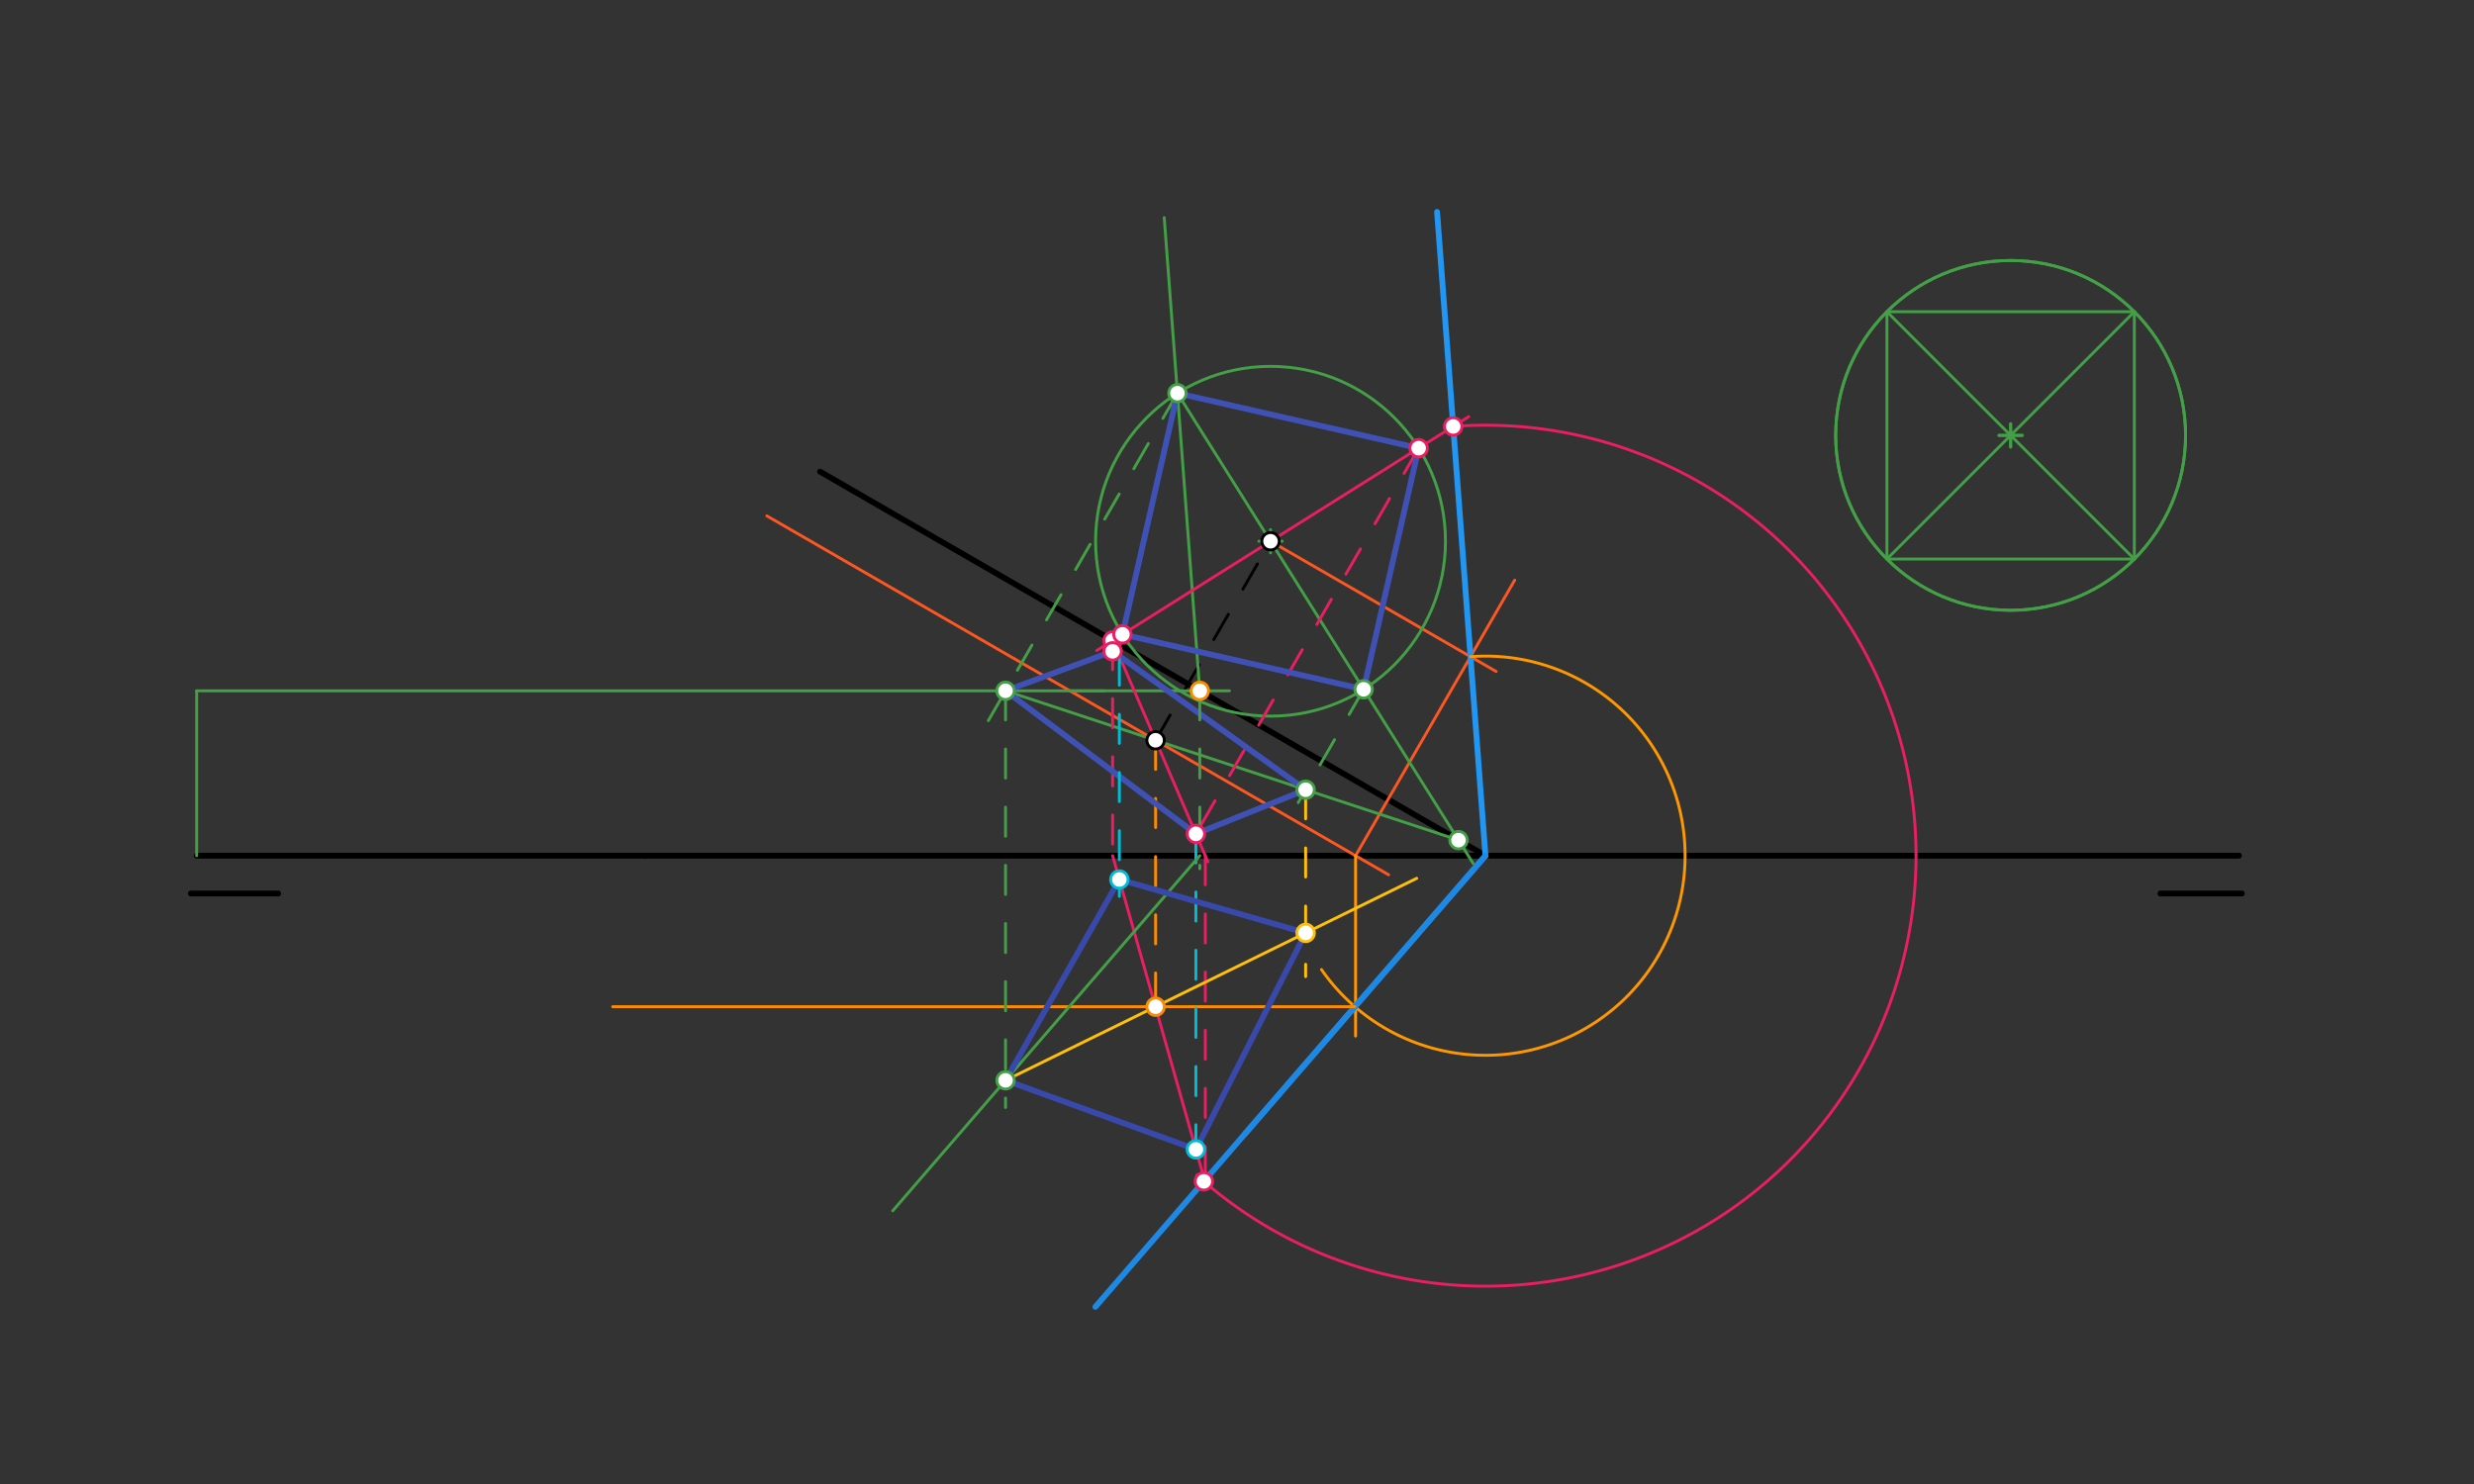 <svg xmlns="http://www.w3.org/2000/svg" class="svg--1it" height="100%" preserveAspectRatio="xMidYMid meet" viewBox="0 0 850.394 510.236" width="100%"><rect x="0" y="0" width="850.394" height="510.236" fill="#333333" stroke="none"/><defs><marker id="marker-arrow" markerHeight="16" markerUnits="userSpaceOnUse" markerWidth="24" orient="auto-start-reverse" refX="24" refY="4" viewBox="0 0 24 8"><path d="M 0 0 L 24 4 L 0 8 z" stroke="inherit"></path></marker></defs><g class="aux-layer--1FB"></g><g class="main-layer--3Vd"><g class="element--2qn"><line stroke="#000000" stroke-dasharray="none" stroke-linecap="round" stroke-width="2" x1="221.6" x2="420.025" y1="294.212" y2="294.212"></line></g><g class="element--2qn"><line stroke="#000000" stroke-dasharray="none" stroke-linecap="round" stroke-width="2" x1="510.6" x2="281.871" y1="294.212" y2="162.155"></line></g><g class="element--2qn"><line stroke="#000000" stroke-dasharray="none" stroke-linecap="round" stroke-width="2" x1="221.6" x2="67.6" y1="294.212" y2="294.212"></line></g><g class="element--2qn"><line stroke="#000000" stroke-dasharray="none" stroke-linecap="round" stroke-width="2" x1="420.025" x2="769.6" y1="294.212" y2="294.212"></line></g><g class="element--2qn"><line stroke="#000000" stroke-dasharray="none" stroke-linecap="round" stroke-width="2" x1="65.6" x2="95.6" y1="307.212" y2="307.212"></line></g><g class="element--2qn"><line stroke="#000000" stroke-dasharray="none" stroke-linecap="round" stroke-width="2" x1="742.6" x2="770.6" y1="307.212" y2="307.212"></line></g><g class="element--2qn"><line stroke="#000000" stroke-dasharray="10" stroke-linecap="round" stroke-width="1" x1="397.214" x2="436.723" y1="254.527" y2="186.096"></line></g><g class="element--2qn"><line stroke="#FF5722" stroke-dasharray="none" stroke-linecap="round" stroke-width="1" x1="397.214" x2="263.587" y1="254.527" y2="177.378"></line></g><g class="element--2qn"><line stroke="#FF5722" stroke-dasharray="none" stroke-linecap="round" stroke-width="1" x1="397.214" x2="477.317" y1="254.527" y2="300.775"></line></g><g class="element--2qn"><line stroke="#FF5722" stroke-dasharray="none" stroke-linecap="round" stroke-width="1" x1="465.951" x2="520.651" y1="294.212" y2="199.469"></line></g><g class="element--2qn"><line stroke="#FF5722" stroke-dasharray="none" stroke-linecap="round" stroke-width="1" x1="436.723" x2="514.265" y1="186.096" y2="230.865"></line></g><g class="element--2qn"><line stroke="#2196F3" stroke-dasharray="none" stroke-linecap="round" stroke-width="2" x1="510.6" x2="493.974" y1="294.212" y2="72.884"></line></g><g class="element--2qn"><line stroke="#FF9800" stroke-dasharray="none" stroke-linecap="round" stroke-width="1" x1="465.951" x2="465.951" y1="294.212" y2="356.212"></line></g><g class="element--2qn"><path d="M 505.459 225.781 A 68.624 68.624 0 1 1 454.23 333.35" fill="none" stroke="#FF9800" stroke-dasharray="none" stroke-linecap="round" stroke-width="1"></path></g><g class="element--2qn"><line stroke="#1E88E5" stroke-dasharray="none" stroke-linecap="round" stroke-width="2" x1="510.6" x2="428" y1="294.212" y2="389.765"></line></g><g class="element--2qn"><line stroke="#1E88E5" stroke-dasharray="none" stroke-linecap="round" stroke-width="2" x1="510.6" x2="376.514" y1="294.212" y2="449.325"></line></g><g class="element--2qn"><line stroke="#FB8C00" stroke-dasharray="none" stroke-linecap="round" stroke-width="1" x1="465.722" x2="210.6" y1="346.128" y2="346.128"></line></g><g class="element--2qn"><line stroke="#FB8C00" stroke-dasharray="10" stroke-linecap="round" stroke-width="1" x1="397.214" x2="397.214" y1="254.527" y2="346.128"></line></g><g class="element--2qn"><line stroke="#43A047" stroke-dasharray="none" stroke-linecap="round" stroke-width="1" x1="67.6" x2="67.6" y1="294.212" y2="237.52"></line></g><g class="element--2qn"><line stroke="#43A047" stroke-dasharray="none" stroke-linecap="round" stroke-width="1" x1="67.6" x2="379.6" y1="237.52" y2="237.52"></line></g><g class="element--2qn"><line stroke="#43A047" stroke-dasharray="none" stroke-linecap="round" stroke-width="1" x1="367.756" x2="422.6" y1="237.52" y2="237.52"></line></g><g class="element--2qn"><line stroke="#43A047" stroke-dasharray="none" stroke-linecap="round" stroke-width="1" x1="412.405" x2="400.183" y1="237.52" y2="74.821"></line></g><g class="element--2qn"><line stroke="#43A047" stroke-dasharray="none" stroke-linecap="round" stroke-width="1" x1="648.6" x2="733.639" y1="192.212" y2="192.212"></line></g><g class="element--2qn"><line stroke="#43A047" stroke-dasharray="none" stroke-linecap="round" stroke-width="1" x1="733.639" x2="733.639" y1="192.212" y2="107.173"></line></g><g class="element--2qn"><line stroke="#43A047" stroke-dasharray="none" stroke-linecap="round" stroke-width="1" x1="733.639" x2="648.6" y1="107.173" y2="107.173"></line></g><g class="element--2qn"><line stroke="#43A047" stroke-dasharray="none" stroke-linecap="round" stroke-width="1" x1="648.6" x2="648.6" y1="107.173" y2="192.212"></line></g><g class="element--2qn"><line stroke="#43A047" stroke-dasharray="none" stroke-linecap="round" stroke-width="1" x1="648.6" x2="733.639" y1="107.173" y2="192.212"></line></g><g class="element--2qn"><line stroke="#43A047" stroke-dasharray="none" stroke-linecap="round" stroke-width="1" x1="648.6" x2="733.639" y1="192.212" y2="107.173"></line></g><g class="element--2qn"><g class="center--1s5"><line x1="687.12" y1="149.693" x2="695.12" y2="149.693" stroke="#43A047" stroke-width="1" stroke-linecap="round"></line><line x1="691.12" y1="145.693" x2="691.12" y2="153.693" stroke="#43A047" stroke-width="1" stroke-linecap="round"></line><circle class="hit--230" cx="691.12" cy="149.693" r="4" stroke="none" fill="transparent"></circle></g><circle cx="691.12" cy="149.693" fill="none" r="60.132" stroke="#43A047" stroke-dasharray="none" stroke-width="1"></circle></g><g class="element--2qn"><g class="center--1s5"><line x1="687.12" y1="149.693" x2="695.12" y2="149.693" stroke="#43A047" stroke-width="1" stroke-linecap="round"></line><line x1="691.12" y1="145.693" x2="691.12" y2="153.693" stroke="#43A047" stroke-width="1" stroke-linecap="round"></line><circle class="hit--230" cx="691.12" cy="149.693" r="4" stroke="none" fill="transparent"></circle></g><circle cx="691.12" cy="149.693" fill="none" r="60.132" stroke="#43A047" stroke-dasharray="none" stroke-width="1"></circle></g><g class="element--2qn"><g class="center--1s5"><line x1="432.723" y1="186.096" x2="440.723" y2="186.096" stroke="#43A047" stroke-width="1" stroke-linecap="round"></line><line x1="436.723" y1="182.096" x2="436.723" y2="190.096" stroke="#43A047" stroke-width="1" stroke-linecap="round"></line><circle class="hit--230" cx="436.723" cy="186.096" r="4" stroke="none" fill="transparent"></circle></g><circle cx="436.723" cy="186.096" fill="none" r="60.131" stroke="#43A047" stroke-dasharray="none" stroke-width="1"></circle></g><g class="element--2qn"><line stroke="#43A047" stroke-dasharray="10" stroke-linecap="round" stroke-width="1" x1="404.718" x2="338.516" y1="135.19" y2="249.855"></line></g><g class="element--2qn"><line stroke="#43A047" stroke-dasharray="none" stroke-linecap="round" stroke-width="1" x1="404.718" x2="506.368" y1="135.19" y2="296.873"></line></g><g class="element--2qn"><line stroke="#43A047" stroke-dasharray="none" stroke-linecap="round" stroke-width="1" x1="501.332" x2="345.638" y1="288.861" y2="237.52"></line></g><g class="element--2qn"><line stroke="#43A047" stroke-dasharray="10" stroke-linecap="round" stroke-width="1" x1="468.728" x2="446.236" y1="237.003" y2="275.961"></line></g><g class="element--2qn"><line stroke="#E91E63" stroke-dasharray="none" stroke-linecap="round" stroke-width="1" x1="436.723" x2="504.854" y1="186.096" y2="143.262"></line></g><g class="element--2qn"><line stroke="#E91E63" stroke-dasharray="none" stroke-linecap="round" stroke-width="1" x1="436.723" x2="386.359" y1="186.096" y2="217.76"></line></g><g class="element--2qn"><line stroke="#E91E63" stroke-dasharray="none" stroke-linecap="round" stroke-width="1" x1="386.359" x2="376.989" y1="217.76" y2="223.651"></line></g><g class="element--2qn"><path d="M 499.513 146.62 A 148.008 148.008 0 1 1 411.375 404.034" fill="none" stroke="#E91E63" stroke-dasharray="none" stroke-linecap="round" stroke-width="1"></path></g><g class="element--2qn"><line stroke="#E91E63" stroke-dasharray="none" stroke-linecap="round" stroke-width="1" x1="382.444" x2="415.196" y1="220.222" y2="296.292"></line></g><g class="element--2qn"><line stroke="#E91E63" stroke-dasharray="10" stroke-linecap="round" stroke-width="1" x1="414.3" x2="414.3" y1="294.212" y2="406.184"></line></g><g class="element--2qn"><line stroke="#E91E63" stroke-dasharray="10" stroke-linecap="round" stroke-width="1" x1="382.444" x2="382.444" y1="220.222" y2="298.212"></line></g><g class="element--2qn"><line stroke="#E91E63" stroke-dasharray="none" stroke-linecap="round" stroke-width="1" x1="382.444" x2="414.3" y1="294.212" y2="406.608"></line></g><g class="element--2qn"><line stroke="#E91E63" stroke-dasharray="10" stroke-linecap="round" stroke-width="1" x1="487.629" x2="407.946" y1="154.091" y2="292.106"></line></g><g class="element--2qn"><line stroke="#3F51B5" stroke-dasharray="none" stroke-linecap="round" stroke-width="2" x1="404.718" x2="487.629" y1="135.19" y2="154.091"></line></g><g class="element--2qn"><line stroke="#3F51B5" stroke-dasharray="none" stroke-linecap="round" stroke-width="2" x1="487.629" x2="468.728" y1="154.091" y2="237.003"></line></g><g class="element--2qn"><line stroke="#3F51B5" stroke-dasharray="none" stroke-linecap="round" stroke-width="2" x1="468.728" x2="385.817" y1="237.003" y2="218.101"></line></g><g class="element--2qn"><line stroke="#3F51B5" stroke-dasharray="none" stroke-linecap="round" stroke-width="2" x1="385.817" x2="404.718" y1="218.101" y2="135.19"></line></g><g class="element--2qn"><line stroke="#3F51B5" stroke-dasharray="none" stroke-linecap="round" stroke-width="2" x1="345.638" x2="383" y1="237.52" y2="223.738"></line></g><g class="element--2qn"><line stroke="#3F51B5" stroke-dasharray="none" stroke-linecap="round" stroke-width="2" x1="382.444" x2="448.79" y1="223.943" y2="271.535"></line></g><g class="element--2qn"><line stroke="#3F51B5" stroke-dasharray="none" stroke-linecap="round" stroke-width="2" x1="448.79" x2="411.067" y1="271.535" y2="286.702"></line></g><g class="element--2qn"><line stroke="#3F51B5" stroke-dasharray="none" stroke-linecap="round" stroke-width="2" x1="411.067" x2="345.638" y1="286.702" y2="237.52"></line></g><g class="element--2qn"><line stroke="#00BCD4" stroke-dasharray="10" stroke-linecap="round" stroke-width="1" x1="384.762" x2="384.762" y1="225.605" y2="308.206"></line></g><g class="element--2qn"><line stroke="#00BCD4" stroke-dasharray="10" stroke-linecap="round" stroke-width="1" x1="411.067" x2="411.067" y1="286.702" y2="401.206"></line></g><g class="element--2qn"><line stroke="#43A047" stroke-dasharray="10" stroke-linecap="round" stroke-width="1" x1="412.405" x2="412.405" y1="237.52" y2="298.685"></line></g><g class="element--2qn"><line stroke="#43A047" stroke-dasharray="none" stroke-linecap="round" stroke-width="1" x1="412.405" x2="306.863" y1="294.212" y2="416.304"></line></g><g class="element--2qn"><line stroke="#43A047" stroke-dasharray="10" stroke-linecap="round" stroke-width="1" x1="345.638" x2="345.638" y1="237.52" y2="380.792"></line></g><g class="element--2qn"><line stroke="#FFC107" stroke-dasharray="none" stroke-linecap="round" stroke-width="1" x1="345.638" x2="486.965" y1="371.449" y2="301.989"></line></g><g class="element--2qn"><line stroke="#FFC107" stroke-dasharray="10" stroke-linecap="round" stroke-width="1" x1="448.79" x2="448.79" y1="271.535" y2="335.792"></line></g><g class="element--2qn"><line stroke="#3949AB" stroke-dasharray="none" stroke-linecap="round" stroke-width="2" x1="345.638" x2="384.762" y1="371.449" y2="302.391"></line></g><g class="element--2qn"><line stroke="#3949AB" stroke-dasharray="none" stroke-linecap="round" stroke-width="2" x1="384.762" x2="448.79" y1="302.391" y2="320.752"></line></g><g class="element--2qn"><line stroke="#3949AB" stroke-dasharray="none" stroke-linecap="round" stroke-width="2" x1="448.79" x2="411.067" y1="320.752" y2="395.199"></line></g><g class="element--2qn"><line stroke="#3949AB" stroke-dasharray="none" stroke-linecap="round" stroke-width="2" x1="411.067" x2="345.638" y1="395.199" y2="371.449"></line></g><g class="element--2qn"><circle cx="397.214" cy="254.527" r="3" stroke="#000000" stroke-width="1" fill="#ffffff"></circle>}</g><g class="element--2qn"><circle cx="436.723" cy="186.096" r="3" stroke="#000000" stroke-width="1" fill="#ffffff"></circle>}</g><g class="element--2qn"><circle cx="397.214" cy="346.128" r="3" stroke="#FB8C00" stroke-width="1" fill="#ffffff"></circle>}</g><g class="element--2qn"><circle cx="412.405" cy="237.52" r="3" stroke="#FB8C00" stroke-width="1" fill="#ffffff"></circle>}</g><g class="element--2qn"><circle cx="404.718" cy="135.19" r="3" stroke="#43A047" stroke-width="1" fill="#ffffff"></circle>}</g><g class="element--2qn"><circle cx="345.638" cy="237.52" r="3" stroke="#43A047" stroke-width="1" fill="#ffffff"></circle>}</g><g class="element--2qn"><circle cx="501.332" cy="288.861" r="3" stroke="#43A047" stroke-width="1" fill="#ffffff"></circle>}</g><g class="element--2qn"><circle cx="468.728" cy="237.003" r="3" stroke="#43A047" stroke-width="1" fill="#ffffff"></circle>}</g><g class="element--2qn"><circle cx="448.79" cy="271.535" r="3" stroke="#43A047" stroke-width="1" fill="#ffffff"></circle>}</g><g class="element--2qn"><circle cx="382.444" cy="220.222" r="3" stroke="#E91E63" stroke-width="1" fill="#ffffff"></circle>}</g><g class="element--2qn"><circle cx="499.513" cy="146.62" r="3" stroke="#E91E63" stroke-width="1" fill="#ffffff"></circle>}</g><g class="element--2qn"><circle cx="413.807" cy="406.184" r="3" stroke="#E91E63" stroke-width="1" fill="#ffffff"></circle>}</g><g class="element--2qn"><circle cx="385.817" cy="218.101" r="3" stroke="#E91E63" stroke-width="1" fill="#ffffff"></circle>}</g><g class="element--2qn"><circle cx="487.629" cy="154.091" r="3" stroke="#E91E63" stroke-width="1" fill="#ffffff"></circle>}</g><g class="element--2qn"><circle cx="382.444" cy="223.943" r="3" stroke="#E91E63" stroke-width="1" fill="#ffffff"></circle>}</g><g class="element--2qn"><circle cx="411.067" cy="286.702" r="3" stroke="#E91E63" stroke-width="1" fill="#ffffff"></circle>}</g><g class="element--2qn"><circle cx="384.762" cy="302.391" r="3" stroke="#00BCD4" stroke-width="1" fill="#ffffff"></circle>}</g><g class="element--2qn"><circle cx="411.067" cy="395.199" r="3" stroke="#00BCD4" stroke-width="1" fill="#ffffff"></circle>}</g><g class="element--2qn"><circle cx="345.638" cy="371.449" r="3" stroke="#43A047" stroke-width="1" fill="#ffffff"></circle>}</g><g class="element--2qn"><circle cx="448.79" cy="320.752" r="3" stroke="#FFC107" stroke-width="1" fill="#ffffff"></circle>}</g></g><g class="snaps-layer--2PT"></g><g class="temp-layer--rAP"></g></svg>